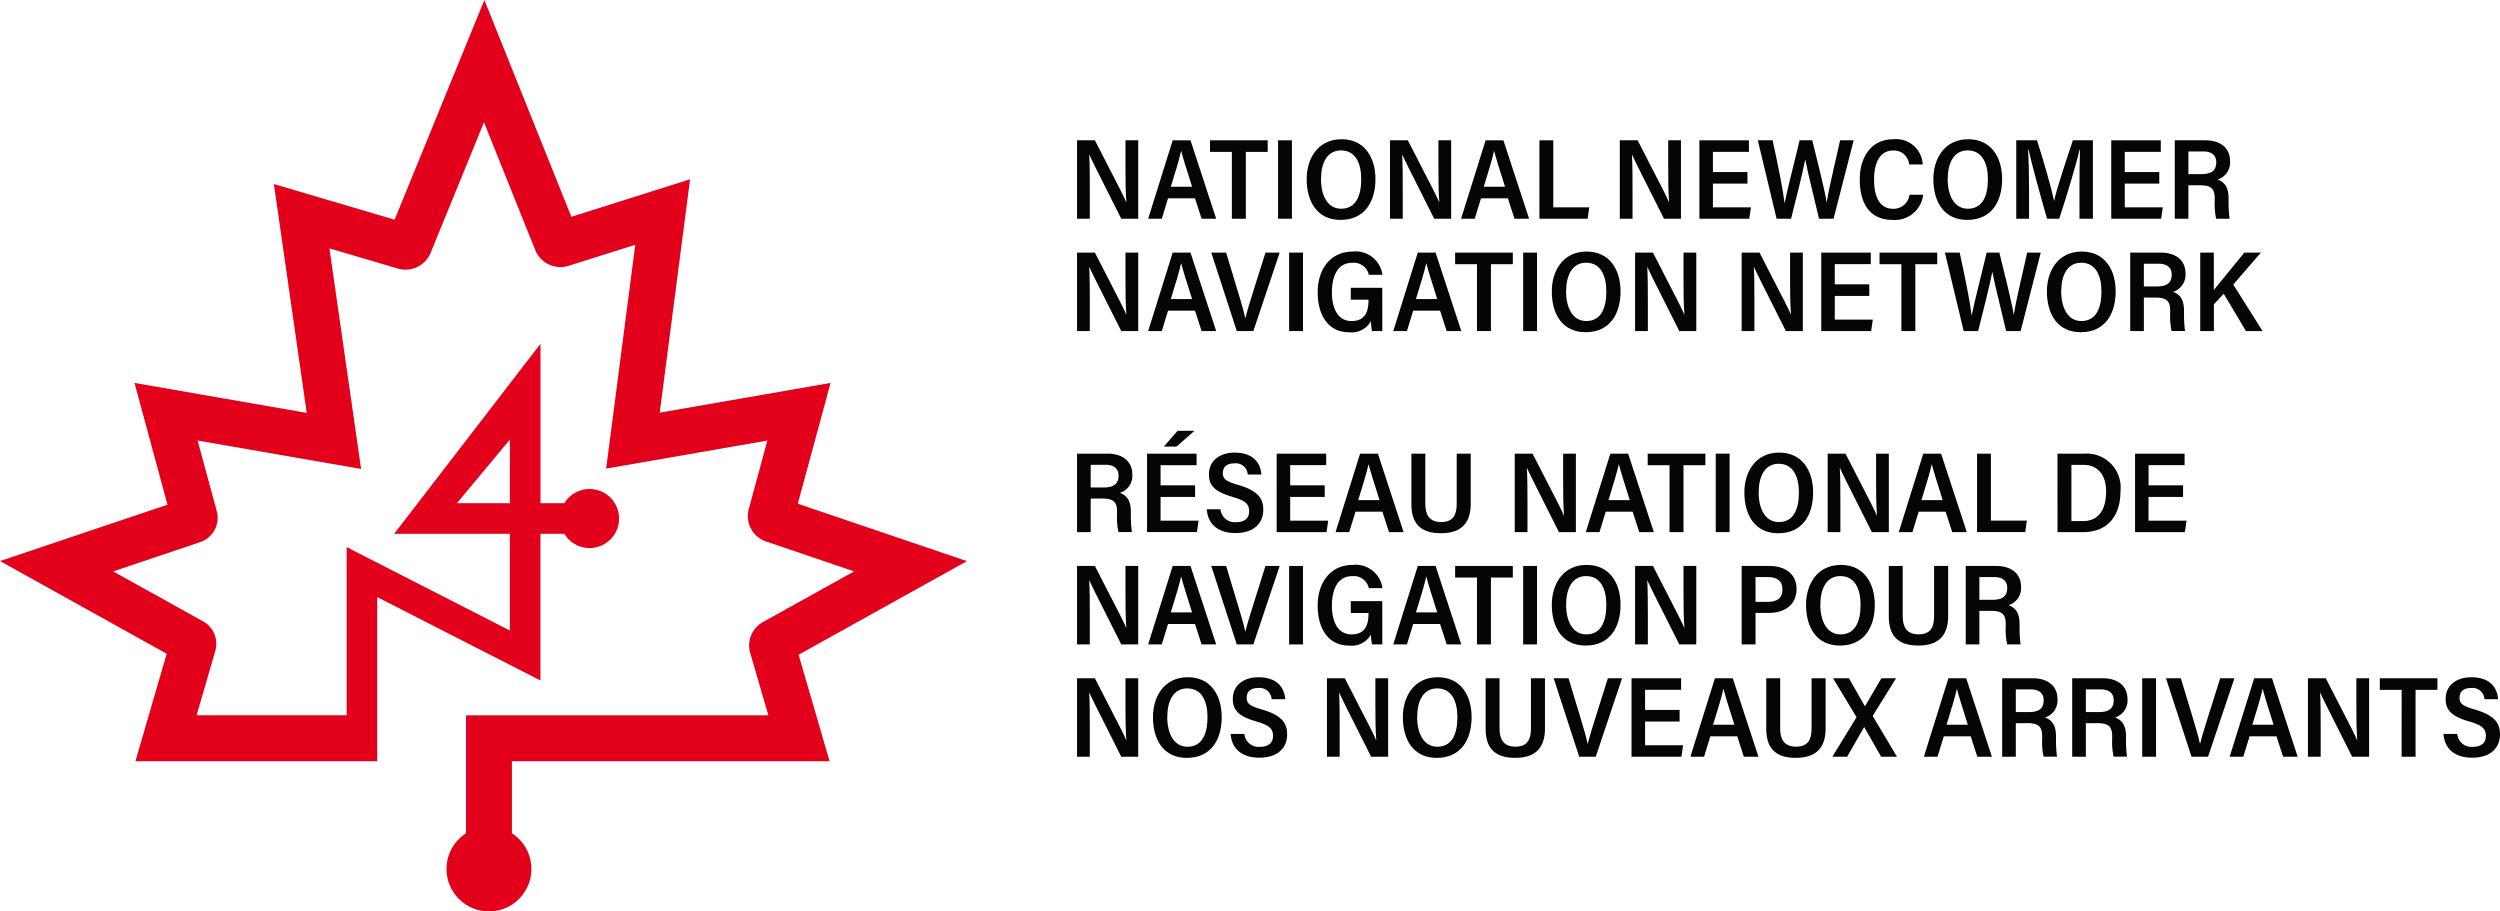 <svg xmlns="http://www.w3.org/2000/svg" width="247.856" height="90.359" viewBox="0 0 247.856 90.359">
  <g id="Group_5317" data-name="Group 5317" transform="translate(-18.684 -207.388)">
    <g id="Group_5314" data-name="Group 5314" transform="translate(125.465 250.101)">
      <path id="Path_1659" data-name="Path 1659" d="M137.028,262.214v3.324h-1.352V257.76H138.7c1.436,0,2.457.712,2.457,2.069a1.773,1.773,0,0,1-1.233,1.819c.785.285,1.086.905,1.086,1.9v.182a12.29,12.29,0,0,0,.106,1.805h-1.332a6.827,6.827,0,0,1-.141-1.82v-.187c0-.964-.35-1.317-1.456-1.317Zm0-1.1H138.3c.843,0,1.49-.232,1.49-1.172,0-.758-.533-1.079-1.269-1.079h-1.492Z" transform="translate(-135.676 -255.497)" fill="#040505"/>
      <path id="Path_1660" data-name="Path 1660" d="M148.044,261.835h-3.422v2.35h3.773l-.171,1.136h-4.943v-7.778h4.912v1.145h-3.571v2h3.422Zm-.065-6.554-1.782,1.567h-1.259l1.366-1.567Z" transform="translate(-136.34 -255.281)" fill="#040505"/>
      <path id="Path_1661" data-name="Path 1661" d="M151.13,263.266a1.411,1.411,0,0,0,1.523,1.28c.9,0,1.315-.416,1.315-1.074,0-.759-.42-1.075-1.626-1.43-1.742-.5-2.36-1.109-2.36-2.23,0-1.372,1.078-2.164,2.547-2.164,1.8,0,2.565.977,2.651,2.175h-1.352a1.179,1.179,0,0,0-1.318-1.109c-.77,0-1.151.366-1.151.965,0,.632.394.839,1.547,1.178,1.961.581,2.463,1.354,2.463,2.455,0,1.277-.86,2.312-2.78,2.312-1.669,0-2.72-.86-2.821-2.358Z" transform="translate(-136.906 -255.488)" fill="#040505"/>
      <path id="Path_1662" data-name="Path 1662" d="M162.125,262.052H158.7v2.35h3.773l-.171,1.136h-4.943V257.76h4.912V258.9H158.7v2h3.422Z" transform="translate(-137.569 -255.497)" fill="#040505"/>
      <path id="Path_1663" data-name="Path 1663" d="M165.732,263.513l-.621,2.025h-1.354c.254-.755,2.146-6.922,2.431-7.778h1.766l2.548,7.778h-1.448l-.655-2.025Zm2.382-1.148c-.543-1.722-.907-2.851-1.075-3.54h-.015c-.2.883-.568,2.091-1.02,3.54Z" transform="translate(-138.127 -255.497)" fill="#040505"/>
      <path id="Path_1664" data-name="Path 1664" d="M173.372,257.76v4.949c0,1,.315,1.832,1.574,1.832s1.541-.8,1.541-1.836V257.76h1.39v4.983c0,1.633-.687,2.909-2.961,2.909-2.2,0-2.923-1.171-2.923-2.881v-5.01Z" transform="translate(-138.846 -255.497)" fill="#040505"/>
      <path id="Path_1665" data-name="Path 1665" d="M183.217,265.538V257.76h1.769c2.58,5.007,2.97,5.767,3.1,6.127h.018c-.076-.962-.087-2.227-.087-3.495V257.76h1.264v7.778H187.6c-2.767-5.476-3.033-6.05-3.165-6.354h-.012c.058.991.058,2.321.058,3.713v2.641Z" transform="translate(-139.825 -255.497)" fill="#040505"/>
      <path id="Path_1666" data-name="Path 1666" d="M192.914,263.513l-.62,2.025h-1.355c.255-.755,2.147-6.922,2.431-7.778h1.766l2.548,7.778h-1.448l-.655-2.025Zm2.383-1.148c-.543-1.722-.907-2.851-1.075-3.54h-.016c-.2.883-.568,2.091-1.02,3.54Z" transform="translate(-140.499 -255.497)" fill="#040505"/>
      <path id="Path_1667" data-name="Path 1667" d="M199.827,258.908h-2.166V257.76h5.719v1.148h-2.17v6.63h-1.384Z" transform="translate(-141.086 -255.497)" fill="#040505"/>
      <path id="Path_1668" data-name="Path 1668" d="M206.426,257.76v7.778h-1.373V257.76Z" transform="translate(-141.731 -255.497)" fill="#040505"/>
      <path id="Path_1669" data-name="Path 1669" d="M214.979,261.6c0,2.237-1.067,4.042-3.458,4.042-2.314,0-3.359-1.8-3.359-4.053,0-1.958,1.051-3.944,3.461-3.944C213.9,257.645,214.979,259.454,214.979,261.6Zm-5.4-.012c0,1.646.66,2.945,2,2.945,1.437,0,1.991-1.235,1.991-2.931,0-1.551-.557-2.849-2.007-2.849C210.177,258.752,209.584,260.014,209.584,261.587Z" transform="translate(-142.003 -255.487)" fill="#040505"/>
      <path id="Path_1670" data-name="Path 1670" d="M217.21,265.538V257.76h1.769c2.581,5.007,2.97,5.767,3.1,6.127h.018c-.076-.962-.087-2.227-.087-3.495V257.76h1.265v7.778H221.59c-2.766-5.476-3.033-6.05-3.165-6.354h-.012c.058.991.058,2.321.058,3.713v2.641Z" transform="translate(-142.792 -255.497)" fill="#040505"/>
      <path id="Path_1671" data-name="Path 1671" d="M226.908,263.513l-.621,2.025h-1.354c.254-.755,2.146-6.922,2.431-7.778h1.766l2.548,7.778H230.23l-.654-2.025Zm2.382-1.148c-.543-1.722-.907-2.851-1.075-3.54H228.2c-.2.883-.568,2.091-1.02,3.54Z" transform="translate(-143.466 -255.497)" fill="#040505"/>
      <path id="Path_1672" data-name="Path 1672" d="M233.437,257.76h1.373V264.4h3.567l-.162,1.136h-4.778Z" transform="translate(-144.209 -255.497)" fill="#040505"/>
      <path id="Path_1673" data-name="Path 1673" d="M242.172,257.76h2.648a3.369,3.369,0,0,1,3.6,3.717c0,2.534-1.35,4.062-3.683,4.062h-2.561Zm1.381,6.685h1.156c1.513,0,2.285-1.093,2.285-2.943,0-1.6-.789-2.633-2.274-2.633h-1.167Z" transform="translate(-144.971 -255.497)" fill="#040505"/>
      <path id="Path_1674" data-name="Path 1674" d="M255.358,262.052h-3.422v2.35h3.773l-.17,1.136H250.6V257.76h4.912V258.9h-3.572v2h3.422Z" transform="translate(-145.706 -255.497)" fill="#040505"/>
      <path id="Path_1675" data-name="Path 1675" d="M135.676,277.738V269.96h1.769c2.58,5.007,2.97,5.767,3.1,6.127h.018c-.076-.962-.087-2.227-.087-3.495V269.96h1.264v7.778h-1.682c-2.767-5.476-3.033-6.049-3.165-6.353h-.012c.058.99.058,2.321.058,3.712v2.641Z" transform="translate(-135.676 -256.562)" fill="#040505"/>
      <path id="Path_1676" data-name="Path 1676" d="M145.372,275.713l-.62,2.025H143.4c.255-.755,2.147-6.922,2.431-7.778h1.766l2.548,7.778h-1.448l-.655-2.025Zm2.383-1.148c-.543-1.722-.907-2.851-1.075-3.54h-.015c-.2.883-.569,2.091-1.02,3.54Z" transform="translate(-136.35 -256.562)" fill="#040505"/>
      <path id="Path_1677" data-name="Path 1677" d="M152.786,277.738l-2.53-7.778h1.473l1.1,3.635c.319,1.051.639,2.117.791,2.843h.024c.159-.672.512-1.8.832-2.814l1.156-3.665h1.408l-2.611,7.778Z" transform="translate(-136.949 -256.562)" fill="#040505"/>
      <path id="Path_1678" data-name="Path 1678" d="M160.087,269.96v7.778h-1.373V269.96Z" transform="translate(-137.687 -256.562)" fill="#040505"/>
      <path id="Path_1679" data-name="Path 1679" d="M168.225,277.728H167.2a6.878,6.878,0,0,1-.108-.978,2.181,2.181,0,0,1-2.2,1.091c-2.034,0-3.077-1.71-3.077-3.96s1.232-4.036,3.485-4.036a2.67,2.67,0,0,1,2.935,2.306h-1.348a1.53,1.53,0,0,0-1.662-1.19c-1.439,0-2,1.338-2,2.928,0,1.543.564,2.845,1.953,2.845,1.341,0,1.678-.933,1.678-2.081v-.041h-1.759v-1.175h3.12Z" transform="translate(-137.958 -256.552)" fill="#040505"/>
      <path id="Path_1680" data-name="Path 1680" d="M172,275.713l-.621,2.025h-1.355c.255-.755,2.147-6.922,2.431-7.778h1.766l2.548,7.778h-1.449l-.655-2.025Zm2.382-1.148c-.543-1.722-.907-2.851-1.075-3.54h-.015c-.2.883-.569,2.091-1.02,3.54Z" transform="translate(-138.674 -256.562)" fill="#040505"/>
      <path id="Path_1681" data-name="Path 1681" d="M178.91,271.108h-2.166V269.96h5.719v1.148h-2.17v6.63H178.91Z" transform="translate(-139.26 -256.562)" fill="#040505"/>
      <path id="Path_1682" data-name="Path 1682" d="M185.508,269.96v7.778h-1.373V269.96Z" transform="translate(-139.906 -256.562)" fill="#040505"/>
      <path id="Path_1683" data-name="Path 1683" d="M194.061,273.8c0,2.237-1.067,4.042-3.458,4.042-2.314,0-3.359-1.8-3.359-4.052,0-1.957,1.051-3.944,3.461-3.944C192.986,269.845,194.061,271.654,194.061,273.8Zm-5.4-.012c0,1.646.66,2.946,2,2.946,1.437,0,1.991-1.236,1.991-2.932,0-1.551-.557-2.849-2.007-2.849C189.259,270.953,188.666,272.214,188.666,273.787Z" transform="translate(-140.177 -256.552)" fill="#040505"/>
      <path id="Path_1684" data-name="Path 1684" d="M196.293,277.738V269.96h1.769c2.581,5.007,2.97,5.767,3.1,6.127h.018c-.076-.962-.087-2.227-.087-3.495V269.96h1.265v7.778h-1.683c-2.766-5.476-3.033-6.049-3.165-6.353H197.5c.057.99.058,2.321.058,3.712v2.641Z" transform="translate(-140.967 -256.562)" fill="#040505"/>
      <path id="Path_1685" data-name="Path 1685" d="M207.868,269.96h2.778c1.458,0,2.667.75,2.667,2.266,0,1.587-1.151,2.392-2.8,2.392h-1.27v3.12h-1.376Zm1.376,3.561h1.19c.9,0,1.48-.326,1.48-1.267,0-.834-.591-1.193-1.444-1.193h-1.227Z" transform="translate(-141.977 -256.562)" fill="#040505"/>
      <path id="Path_1686" data-name="Path 1686" d="M221.677,273.8c0,2.237-1.067,4.042-3.458,4.042-2.314,0-3.359-1.8-3.359-4.052,0-1.957,1.052-3.944,3.462-3.944C220.6,269.845,221.677,271.654,221.677,273.8Zm-5.4-.012c0,1.646.661,2.946,2,2.946,1.438,0,1.991-1.236,1.991-2.932,0-1.551-.556-2.849-2.007-2.849C216.875,270.953,216.282,272.214,216.282,273.787Z" transform="translate(-142.587 -256.552)" fill="#040505"/>
      <path id="Path_1687" data-name="Path 1687" d="M225.23,269.96v4.949c0,1,.315,1.832,1.574,1.832s1.54-.8,1.54-1.835V269.96h1.391v4.983c0,1.633-.687,2.909-2.961,2.909-2.2,0-2.923-1.171-2.923-2.881v-5.01Z" transform="translate(-143.372 -256.562)" fill="#040505"/>
      <path id="Path_1688" data-name="Path 1688" d="M233.561,274.414v3.324h-1.352V269.96h3.026c1.437,0,2.457.712,2.457,2.07a1.772,1.772,0,0,1-1.233,1.818c.786.285,1.087.905,1.087,1.9v.182a12.3,12.3,0,0,0,.1,1.805h-1.332a6.839,6.839,0,0,1-.14-1.82v-.187c0-.963-.35-1.317-1.457-1.317Zm0-1.1h1.271c.843,0,1.49-.232,1.49-1.171,0-.758-.533-1.08-1.269-1.08h-1.492Z" transform="translate(-144.102 -256.562)" fill="#040505"/>
      <path id="Path_1689" data-name="Path 1689" d="M135.676,289.938v-7.779h1.769c2.58,5.008,2.97,5.768,3.1,6.128h.018c-.076-.963-.087-2.227-.087-3.495v-2.633h1.264v7.779h-1.682c-2.767-5.475-3.033-6.05-3.165-6.353h-.012c.058.99.058,2.321.058,3.712v2.641Z" transform="translate(-135.676 -257.627)" fill="#040505"/>
      <path id="Path_1690" data-name="Path 1690" d="M150.739,286c0,2.237-1.067,4.043-3.458,4.043-2.315,0-3.359-1.8-3.359-4.052,0-1.957,1.051-3.945,3.461-3.945C149.664,282.044,150.739,283.853,150.739,286Zm-5.4-.012c0,1.647.661,2.947,2,2.947,1.437,0,1.991-1.237,1.991-2.932,0-1.551-.557-2.849-2.008-2.849C145.937,283.153,145.343,284.413,145.343,285.986Z" transform="translate(-136.396 -257.617)" fill="#040505"/>
      <path id="Path_1691" data-name="Path 1691" d="M153.723,287.666a1.41,1.41,0,0,0,1.522,1.281c.9,0,1.316-.417,1.316-1.075,0-.759-.42-1.075-1.626-1.431-1.743-.5-2.36-1.108-2.36-2.229,0-1.372,1.077-2.163,2.547-2.163,1.8,0,2.564.976,2.651,2.174h-1.352a1.18,1.18,0,0,0-1.318-1.109c-.771,0-1.152.365-1.152.965,0,.632.4.839,1.548,1.179,1.961.58,2.463,1.354,2.463,2.454,0,1.277-.86,2.312-2.78,2.312-1.669,0-2.72-.859-2.821-2.358Z" transform="translate(-137.132 -257.617)" fill="#040505"/>
      <path id="Path_1692" data-name="Path 1692" d="M162.821,289.938v-7.779h1.77c2.58,5.008,2.97,5.768,3.1,6.128h.019c-.076-.963-.088-2.227-.088-3.495v-2.633h1.265v7.779H167.2c-2.766-5.475-3.032-6.05-3.165-6.353h-.011c.057.99.057,2.321.057,3.712v2.641Z" transform="translate(-138.045 -257.627)" fill="#040505"/>
      <path id="Path_1693" data-name="Path 1693" d="M177.883,286c0,2.237-1.067,4.043-3.458,4.043-2.314,0-3.359-1.8-3.359-4.052,0-1.957,1.052-3.945,3.461-3.945C176.808,282.044,177.883,283.853,177.883,286Zm-5.4-.012c0,1.647.661,2.947,2,2.947,1.438,0,1.991-1.237,1.991-2.932,0-1.551-.556-2.849-2.007-2.849C173.081,283.153,172.488,284.413,172.488,285.986Z" transform="translate(-138.765 -257.617)" fill="#040505"/>
      <path id="Path_1694" data-name="Path 1694" d="M181.436,282.159v4.95c0,1,.315,1.831,1.574,1.831s1.54-.794,1.54-1.835v-4.946h1.391v4.983c0,1.633-.687,2.909-2.961,2.909-2.2,0-2.923-1.172-2.923-2.882v-5.01Z" transform="translate(-139.55 -257.627)" fill="#040505"/>
      <path id="Path_1695" data-name="Path 1695" d="M189.98,289.938l-2.531-7.779h1.473l1.1,3.637c.318,1.049.639,2.117.791,2.842h.023c.159-.672.513-1.8.832-2.814l1.155-3.665h1.409l-2.611,7.779Z" transform="translate(-140.195 -257.627)" fill="#040505"/>
      <path id="Path_1696" data-name="Path 1696" d="M200.671,286.451h-3.422V288.8h3.773l-.171,1.136h-4.943v-7.779h4.912V283.3h-3.571v2h3.422Z" transform="translate(-140.933 -257.627)" fill="#040505"/>
      <path id="Path_1697" data-name="Path 1697" d="M204.278,287.913l-.621,2.025H202.3c.254-.755,2.146-6.922,2.431-7.779H206.5l2.548,7.779H207.6l-.654-2.025Zm2.382-1.148c-.543-1.723-.907-2.851-1.075-3.541h-.015c-.2.883-.568,2.091-1.02,3.541Z" transform="translate(-141.491 -257.627)" fill="#040505"/>
      <path id="Path_1698" data-name="Path 1698" d="M211.919,282.159v4.95c0,1,.314,1.831,1.574,1.831s1.541-.794,1.541-1.835v-4.946h1.39v4.983c0,1.633-.687,2.909-2.961,2.909-2.2,0-2.923-1.172-2.923-2.882v-5.01Z" transform="translate(-142.21 -257.627)" fill="#040505"/>
      <path id="Path_1699" data-name="Path 1699" d="M222.556,289.938,220.879,287h-.011l-1.682,2.94h-1.468l2.4-3.921-2.326-3.858h1.574l1.581,2.775.011-.008,1.621-2.766h1.456l-2.319,3.728,2.41,4.051Z" transform="translate(-142.837 -257.627)" fill="#040505"/>
      <path id="Path_1700" data-name="Path 1700" d="M229.637,287.913l-.621,2.025h-1.354c.254-.755,2.147-6.922,2.431-7.779h1.767l2.548,7.779h-1.449l-.655-2.025Zm2.382-1.148c-.542-1.723-.907-2.851-1.074-3.541h-.016c-.2.883-.568,2.091-1.02,3.541Z" transform="translate(-143.705 -257.627)" fill="#040505"/>
      <path id="Path_1701" data-name="Path 1701" d="M237.519,286.613v3.325h-1.352v-7.779h3.026c1.437,0,2.457.712,2.457,2.071a1.772,1.772,0,0,1-1.233,1.818c.786.285,1.087.905,1.087,1.9v.181a12.321,12.321,0,0,0,.1,1.806h-1.332a6.835,6.835,0,0,1-.14-1.819v-.189c0-.963-.35-1.317-1.457-1.317Zm0-1.1h1.271c.843,0,1.49-.232,1.49-1.171,0-.759-.533-1.08-1.269-1.08h-1.492Z" transform="translate(-144.447 -257.627)" fill="#040505"/>
      <path id="Path_1702" data-name="Path 1702" d="M245.125,286.613v3.325h-1.353v-7.779H246.8c1.436,0,2.456.712,2.456,2.071a1.771,1.771,0,0,1-1.232,1.818c.785.285,1.086.905,1.086,1.9v.181a12.325,12.325,0,0,0,.1,1.806h-1.332a6.836,6.836,0,0,1-.14-1.819v-.189c0-.963-.35-1.317-1.457-1.317Zm0-1.1h1.27c.843,0,1.491-.232,1.491-1.171,0-.759-.533-1.08-1.268-1.08h-1.492Z" transform="translate(-145.111 -257.627)" fill="#040505"/>
      <path id="Path_1703" data-name="Path 1703" d="M252.75,282.159v7.779h-1.373v-7.779Z" transform="translate(-145.775 -257.627)" fill="#040505"/>
      <path id="Path_1704" data-name="Path 1704" d="M256.49,289.938l-2.53-7.779h1.473l1.1,3.637c.318,1.049.64,2.117.792,2.842h.023c.159-.672.512-1.8.832-2.814l1.155-3.665h1.409l-2.612,7.779Z" transform="translate(-146 -257.627)" fill="#040505"/>
      <path id="Path_1705" data-name="Path 1705" d="M262.849,287.913l-.621,2.025h-1.354c.254-.755,2.147-6.922,2.431-7.779h1.767l2.548,7.779h-1.448l-.655-2.025Zm2.382-1.148c-.542-1.723-.907-2.851-1.074-3.541h-.016c-.2.883-.568,2.091-1.019,3.541Z" transform="translate(-146.603 -257.627)" fill="#040505"/>
      <path id="Path_1706" data-name="Path 1706" d="M269.379,289.938v-7.779h1.769c2.58,5.008,2.97,5.768,3.1,6.128h.018c-.076-.963-.087-2.227-.087-3.495v-2.633h1.264v7.779h-1.682c-2.767-5.475-3.033-6.05-3.165-6.353h-.012c.058.99.058,2.321.058,3.712v2.641Z" transform="translate(-147.346 -257.627)" fill="#040505"/>
      <path id="Path_1707" data-name="Path 1707" d="M279.352,283.307h-2.166v-1.148H282.9v1.148h-2.169v6.631h-1.383Z" transform="translate(-148.027 -257.627)" fill="#040505"/>
      <path id="Path_1708" data-name="Path 1708" d="M285.466,287.666a1.411,1.411,0,0,0,1.523,1.281c.9,0,1.315-.417,1.315-1.075,0-.759-.42-1.075-1.626-1.431-1.742-.5-2.36-1.108-2.36-2.229,0-1.372,1.078-2.163,2.547-2.163,1.8,0,2.564.976,2.651,2.174h-1.352a1.18,1.18,0,0,0-1.318-1.109c-.77,0-1.151.365-1.151.965,0,.632.394.839,1.547,1.179,1.961.58,2.463,1.354,2.463,2.454,0,1.277-.86,2.312-2.78,2.312-1.669,0-2.72-.859-2.821-2.358Z" transform="translate(-148.631 -257.617)" fill="#040505"/>
    </g>
    <g id="Group_5315" data-name="Group 5315" transform="translate(125.465 221.193)">
      <path id="Path_1709" data-name="Path 1709" d="M135.676,231.5v-7.777h1.769c2.58,5.007,2.97,5.767,3.1,6.127h.019c-.076-.963-.087-2.227-.087-3.5v-2.631h1.264V231.5h-1.682c-2.767-5.475-3.034-6.05-3.165-6.353h-.012c.058.991.058,2.321.058,3.713v2.64Z" transform="translate(-135.676 -223.619)" fill="#040505"/>
      <path id="Path_1710" data-name="Path 1710" d="M145.372,229.477l-.619,2.025H143.4c.255-.754,2.147-6.922,2.431-7.777h1.766l2.548,7.777H148.7l-.656-2.025Zm2.383-1.147c-.543-1.722-.907-2.851-1.075-3.54h-.015c-.2.882-.569,2.091-1.02,3.54Z" transform="translate(-136.35 -223.619)" fill="#040505"/>
      <path id="Path_1711" data-name="Path 1711" d="M152.285,224.872H150.12v-1.147h5.718v1.147H153.67v6.63h-1.385Z" transform="translate(-136.937 -223.619)" fill="#040505"/>
      <path id="Path_1712" data-name="Path 1712" d="M158.884,223.725V231.5h-1.373v-7.777Z" transform="translate(-137.582 -223.619)" fill="#040505"/>
      <path id="Path_1713" data-name="Path 1713" d="M167.437,227.563c0,2.238-1.067,4.043-3.458,4.043-2.314,0-3.36-1.8-3.36-4.052,0-1.958,1.052-3.945,3.462-3.945C166.362,223.609,167.437,225.419,167.437,227.563Zm-5.4-.012c0,1.646.659,2.946,2,2.946,1.437,0,1.99-1.235,1.99-2.932,0-1.55-.556-2.849-2.006-2.849C162.634,224.717,162.042,225.978,162.042,227.551Z" transform="translate(-137.853 -223.609)" fill="#040505"/>
      <path id="Path_1714" data-name="Path 1714" d="M169.669,231.5v-7.777h1.769c2.581,5.007,2.97,5.767,3.1,6.127h.019c-.076-.963-.087-2.227-.087-3.5v-2.631h1.264V231.5h-1.682c-2.767-5.475-3.034-6.05-3.165-6.353h-.012c.058.991.058,2.321.058,3.713v2.64Z" transform="translate(-138.643 -223.619)" fill="#040505"/>
      <path id="Path_1715" data-name="Path 1715" d="M179.366,229.477l-.621,2.025h-1.354c.254-.754,2.146-6.922,2.431-7.777h1.766l2.548,7.777h-1.449l-.654-2.025Zm2.382-1.147c-.543-1.722-.907-2.851-1.075-3.54h-.015c-.2.882-.568,2.091-1.02,3.54Z" transform="translate(-139.317 -223.619)" fill="#040505"/>
      <path id="Path_1716" data-name="Path 1716" d="M185.9,223.725h1.373v6.642h3.567l-.162,1.135H185.9Z" transform="translate(-140.059 -223.619)" fill="#040505"/>
      <path id="Path_1717" data-name="Path 1717" d="M194.631,231.5v-7.777H196.4c2.58,5.007,2.97,5.767,3.1,6.127h.018c-.076-.963-.087-2.227-.087-3.5v-2.631h1.264V231.5h-1.682c-2.767-5.475-3.033-6.05-3.165-6.353h-.012c.057.991.058,2.321.058,3.713v2.64Z" transform="translate(-140.822 -223.619)" fill="#040505"/>
      <path id="Path_1718" data-name="Path 1718" d="M208.04,228.016h-3.422v2.351h3.773l-.171,1.135h-4.943v-7.777h4.912v1.145h-3.571v2h3.422Z" transform="translate(-141.576 -223.619)" fill="#040505"/>
      <path id="Path_1719" data-name="Path 1719" d="M211.487,231.5l-1.865-7.777h1.466c.522,2.367,1.018,4.834,1.187,6.216h.012c.247-1.312,1.042-4.335,1.477-6.216h1.259c.392,1.586,1.211,4.829,1.427,6.15h.011c.243-1.625,1.038-4.8,1.319-6.15h1.347l-1.993,7.777h-1.443c-.4-1.757-1.12-4.553-1.358-5.851h-.012c-.256,1.35-1,4.233-1.4,5.851Z" transform="translate(-142.13 -223.619)" fill="#040505"/>
      <path id="Path_1720" data-name="Path 1720" d="M226.981,229.108a2.819,2.819,0,0,1-3.014,2.5c-2.391,0-3.268-1.765-3.268-4.021,0-2.145,1.081-3.976,3.33-3.976a2.637,2.637,0,0,1,2.91,2.5h-1.35a1.5,1.5,0,0,0-1.606-1.38c-1.376,0-1.868,1.373-1.868,2.854,0,1.533.438,2.918,1.884,2.918a1.585,1.585,0,0,0,1.628-1.389Z" transform="translate(-143.097 -223.609)" fill="#040505"/>
      <path id="Path_1721" data-name="Path 1721" d="M235.51,227.563c0,2.238-1.067,4.043-3.458,4.043-2.314,0-3.359-1.8-3.359-4.052,0-1.958,1.052-3.945,3.461-3.945C234.435,223.609,235.51,225.419,235.51,227.563Zm-5.4-.012c0,1.646.661,2.946,2,2.946,1.438,0,1.991-1.235,1.991-2.932,0-1.55-.556-2.849-2.007-2.849C230.708,224.717,230.115,225.978,230.115,227.551Z" transform="translate(-143.795 -223.609)" fill="#040505"/>
      <path id="Path_1722" data-name="Path 1722" d="M243.961,228.459c0-1.362.019-2.911.053-3.767h-.051c-.352,1.538-1.285,4.6-2.005,6.81h-1.208c-.537-1.859-1.49-5.28-1.83-6.829h-.055c.066.905.1,2.607.1,3.947V231.5h-1.27v-7.777h2.056c.643,1.982,1.459,4.852,1.692,5.995h.015c.163-.918,1.177-3.993,1.851-5.995h1.984V231.5h-1.329Z" transform="translate(-144.58 -223.619)" fill="#040505"/>
      <path id="Path_1723" data-name="Path 1723" d="M252.777,228.016h-3.422v2.351h3.773l-.17,1.135h-4.943v-7.777h4.911v1.145h-3.571v2h3.422Z" transform="translate(-145.481 -223.619)" fill="#040505"/>
      <path id="Path_1724" data-name="Path 1724" d="M256.265,228.178V231.5h-1.352v-7.777h3.026c1.437,0,2.457.711,2.457,2.069a1.77,1.77,0,0,1-1.233,1.818c.786.286,1.087.906,1.087,1.9v.182a12.3,12.3,0,0,0,.1,1.805h-1.332a6.826,6.826,0,0,1-.14-1.819V229.5c0-.963-.351-1.317-1.457-1.317Zm0-1.1h1.271c.843,0,1.49-.232,1.49-1.172,0-.758-.533-1.078-1.269-1.078h-1.492Z" transform="translate(-146.083 -223.619)" fill="#040505"/>
      <path id="Path_1725" data-name="Path 1725" d="M135.676,243.7v-7.779h1.769c2.58,5.007,2.97,5.767,3.1,6.128h.019c-.076-.962-.087-2.228-.087-3.495v-2.633h1.264V243.7h-1.682c-2.767-5.476-3.034-6.05-3.165-6.354h-.012c.058.99.058,2.321.058,3.713V243.7Z" transform="translate(-135.676 -224.684)" fill="#040505"/>
      <path id="Path_1726" data-name="Path 1726" d="M145.372,241.678l-.619,2.025H143.4c.255-.756,2.147-6.922,2.431-7.779h1.766l2.548,7.779H148.7l-.656-2.025Zm2.383-1.148c-.543-1.723-.907-2.851-1.075-3.541h-.015c-.2.884-.569,2.091-1.02,3.541Z" transform="translate(-136.35 -224.684)" fill="#040505"/>
      <path id="Path_1727" data-name="Path 1727" d="M152.786,243.7l-2.53-7.779h1.473l1.1,3.636c.319,1.051.64,2.117.792,2.842h.024c.158-.671.512-1.8.832-2.814l1.155-3.665h1.409l-2.611,7.779Z" transform="translate(-136.949 -224.684)" fill="#040505"/>
      <path id="Path_1728" data-name="Path 1728" d="M160.087,235.924V243.7h-1.373v-7.779Z" transform="translate(-137.687 -224.684)" fill="#040505"/>
      <path id="Path_1729" data-name="Path 1729" d="M168.225,243.693H167.2a6.893,6.893,0,0,1-.108-.978,2.18,2.18,0,0,1-2.2,1.091c-2.034,0-3.077-1.71-3.077-3.96s1.232-4.036,3.485-4.036a2.672,2.672,0,0,1,2.936,2.306h-1.348a1.532,1.532,0,0,0-1.663-1.191c-1.439,0-2,1.339-2,2.929,0,1.543.565,2.844,1.954,2.844,1.34,0,1.677-.932,1.677-2.08v-.041h-1.759V239.4h3.12Z" transform="translate(-137.958 -224.674)" fill="#040505"/>
      <path id="Path_1730" data-name="Path 1730" d="M172,241.678l-.621,2.025h-1.355c.254-.756,2.147-6.922,2.431-7.779h1.766l2.548,7.779h-1.449l-.655-2.025Zm2.382-1.148c-.543-1.723-.907-2.851-1.075-3.541h-.015c-.2.884-.569,2.091-1.02,3.541Z" transform="translate(-138.674 -224.684)" fill="#040505"/>
      <path id="Path_1731" data-name="Path 1731" d="M178.91,237.072h-2.166v-1.148h5.719v1.148h-2.17V243.7H178.91Z" transform="translate(-139.26 -224.684)" fill="#040505"/>
      <path id="Path_1732" data-name="Path 1732" d="M185.508,235.924V243.7h-1.373v-7.779Z" transform="translate(-139.906 -224.684)" fill="#040505"/>
      <path id="Path_1733" data-name="Path 1733" d="M194.061,239.763c0,2.237-1.067,4.042-3.458,4.042-2.314,0-3.359-1.8-3.359-4.052,0-1.958,1.051-3.945,3.461-3.945C192.986,235.809,194.061,237.618,194.061,239.763Zm-5.4-.011c0,1.646.66,2.945,2,2.945,1.437,0,1.991-1.236,1.991-2.931,0-1.552-.557-2.85-2.007-2.85C189.259,236.917,188.666,238.178,188.666,239.752Z" transform="translate(-140.177 -224.674)" fill="#040505"/>
      <path id="Path_1734" data-name="Path 1734" d="M196.293,243.7v-7.779h1.769c2.581,5.007,2.97,5.767,3.1,6.128h.018c-.076-.962-.087-2.228-.087-3.495v-2.633h1.265V243.7h-1.683c-2.766-5.476-3.033-6.05-3.165-6.354H197.5c.057.99.058,2.321.058,3.713V243.7Z" transform="translate(-140.967 -224.684)" fill="#040505"/>
      <path id="Path_1735" data-name="Path 1735" d="M207.868,243.7v-7.779h1.77c2.58,5.007,2.97,5.767,3.1,6.128h.019c-.076-.962-.088-2.228-.088-3.495v-2.633h1.265V243.7h-1.683c-2.766-5.476-3.032-6.05-3.165-6.354h-.012c.057.99.058,2.321.058,3.713V243.7Z" transform="translate(-141.977 -224.684)" fill="#040505"/>
      <path id="Path_1736" data-name="Path 1736" d="M221.277,240.217h-3.422v2.349h3.773l-.17,1.137h-4.943v-7.779h4.911v1.145h-3.571v2h3.422Z" transform="translate(-142.732 -224.684)" fill="#040505"/>
      <path id="Path_1737" data-name="Path 1737" d="M225.012,237.072h-2.166v-1.148h5.718v1.148h-2.17V243.7h-1.383Z" transform="translate(-143.284 -224.684)" fill="#040505"/>
      <path id="Path_1738" data-name="Path 1738" d="M231.808,243.7l-1.865-7.779h1.467c.521,2.368,1.017,4.835,1.187,6.217h.011c.248-1.313,1.042-4.337,1.477-6.217h1.259c.392,1.587,1.211,4.831,1.428,6.15h.01c.243-1.624,1.038-4.8,1.319-6.15h1.347l-1.993,7.779h-1.442c-.4-1.757-1.121-4.554-1.359-5.852h-.011c-.256,1.351-1,4.234-1.4,5.852Z" transform="translate(-143.904 -224.684)" fill="#040505"/>
      <path id="Path_1739" data-name="Path 1739" d="M247.842,239.763c0,2.237-1.067,4.042-3.458,4.042-2.314,0-3.359-1.8-3.359-4.052,0-1.958,1.052-3.945,3.461-3.945C246.767,235.809,247.842,237.618,247.842,239.763Zm-5.4-.011c0,1.646.661,2.945,2,2.945,1.438,0,1.991-1.236,1.991-2.931,0-1.552-.556-2.85-2.007-2.85C243.04,236.917,242.447,238.178,242.447,239.752Z" transform="translate(-144.871 -224.674)" fill="#040505"/>
      <path id="Path_1740" data-name="Path 1740" d="M251.427,240.379V243.7h-1.353v-7.779H253.1c1.436,0,2.456.713,2.456,2.07a1.771,1.771,0,0,1-1.233,1.819c.786.285,1.087.905,1.087,1.9v.182a12.311,12.311,0,0,0,.1,1.805h-1.332a6.843,6.843,0,0,1-.14-1.82V241.7c0-.965-.35-1.317-1.457-1.317Zm0-1.1h1.27c.843,0,1.49-.232,1.49-1.172,0-.758-.533-1.08-1.269-1.08h-1.491Z" transform="translate(-145.661 -224.684)" fill="#040505"/>
      <path id="Path_1741" data-name="Path 1741" d="M257.68,235.924h1.348v3.7c.842-1.036,2.148-2.614,3.024-3.7h1.642l-2.74,3.164,2.906,4.615h-1.644L260.009,240l-.973,1.045V243.7H257.68Z" transform="translate(-146.325 -224.684)" fill="#040505"/>
    </g>
    <g id="Group_5316" data-name="Group 5316" transform="translate(18.684 207.388)">
      <circle id="Ellipse_103" data-name="Ellipse 103" cx="2.928" cy="2.928" r="2.928" transform="translate(55.521 48.48)" fill="#e3001b"/>
      <circle id="Ellipse_104" data-name="Ellipse 104" cx="4.209" cy="4.209" r="4.209" transform="translate(44.268 81.942)" fill="#e3001b"/>
      <path id="Path_1742" data-name="Path 1742" d="M114.546,263.02l-16.765-5.692,3.247-11.977L84.093,248.3,87.1,225.163l-11.77,3.717-8.624-21.492-8.9,21.78-11.968-3.53,3.256,22.686-17.076-2.972,3.27,12.073-16.6,5.587L35.211,272.2l-3.1,10.655,23.97,0V266.584l16.183,8.268v-14.54h5.165v-3.034H72.269V241.473l-14.509,18.84H69.235V269.9l-16.183-8.269V278.3H38.175l1.853-6.376a2.539,2.539,0,0,0-1.2-2.927L29.9,264.039l8.633-2.906a2.539,2.539,0,0,0,1.641-3.07l-1.9-7,16.21,2.82-3.14-21.873,6.773,2a2.7,2.7,0,0,0,3.265-1.569l5.285-12.927,5.078,12.656a2.7,2.7,0,0,0,3.32,1.57l6.6-2.085-2.886,22.19,15.983-2.78-1.843,6.793a2.658,2.658,0,0,0,1.711,3.212l8.732,2.965-9.04,5.026a2.657,2.657,0,0,0-1.26,3.066l1.8,6.182H64.887v15.234h4.549V282.853h31.493L97.858,272.3Zm-50.563-5.741,5.252-6.314v6.314Z" transform="translate(-18.684 -207.388)" fill="#e3001b"/>
    </g>
  </g>
</svg>
